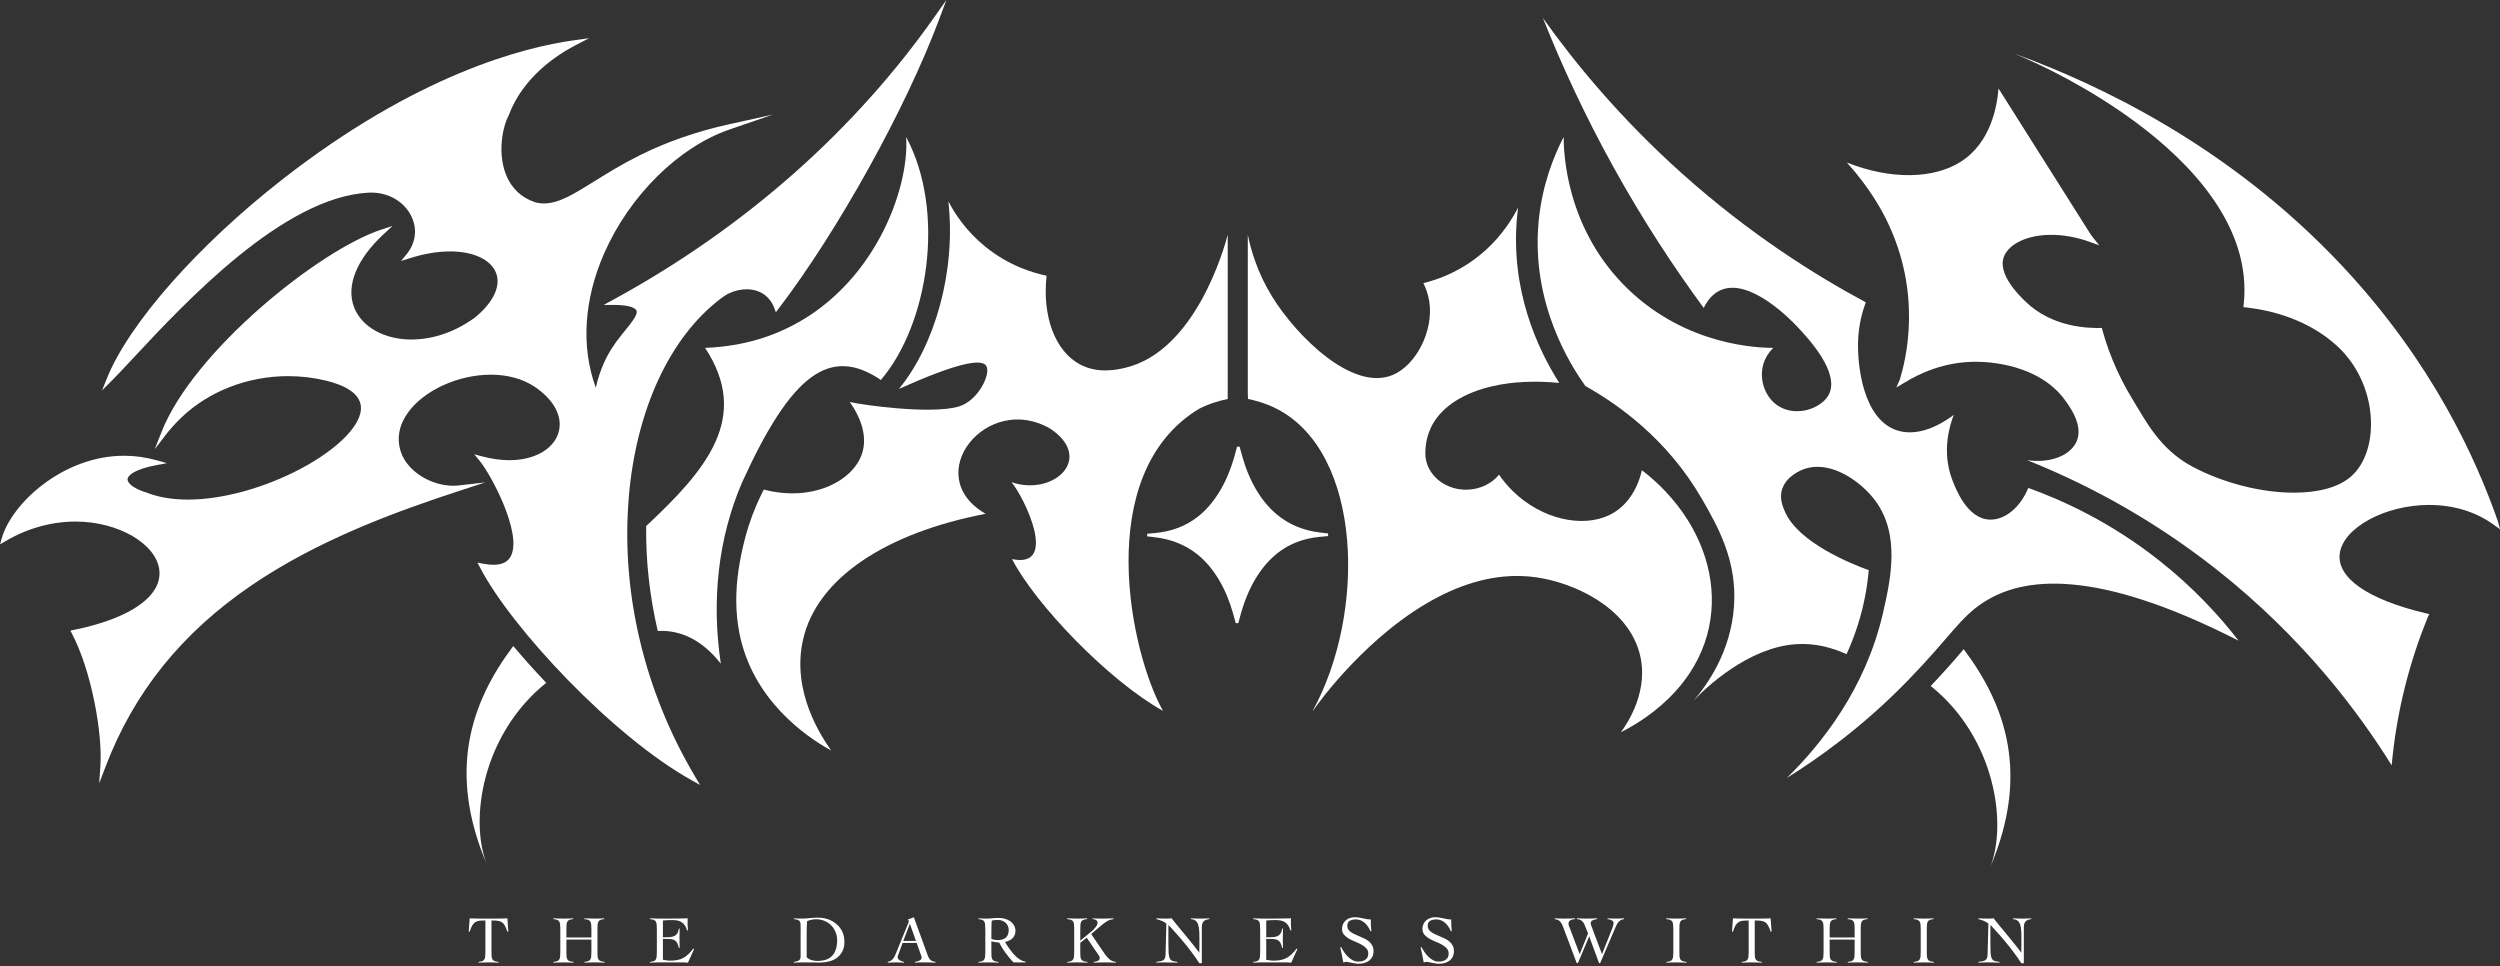 <svg xmlns="http://www.w3.org/2000/svg" fill="none" viewBox="0 0 864 334" height="334" width="864">
<rect x="0" y="0" width="864" height="334" fill="#333333" stroke="none"/>
<g clip-path="url(#clip0_2621_58)">
<path fill="white" d="M256.461 166.72C273.441 129.4 286.791 119.34 304.421 131.32C320.821 112.17 326.971 73.06 313.161 47.34C314.391 65.46 301.811 99.72 271.031 113.9C269.011 114.83 266.921 115.68 264.741 116.42C258.401 118.59 251.401 119.94 243.681 120.23C259.511 144.26 244.171 162.32 223.321 181.8C223.161 193.87 224.521 206.07 227.321 218.06C235.351 217.65 242.731 221.25 249.121 229.38C245.841 207.57 248.171 186 256.461 166.73V166.72Z"></path>
<path fill="white" d="M168.281 298.76C162.121 283.41 166.661 253.72 188.781 235.98C184.691 231.69 180.871 227.42 177.391 223.26C162.531 243.02 154.651 266.8 168.281 298.76Z"></path>
<path fill="white" d="M217.29 171.94C219.86 141.58 231.48 116.51 249.15 103.14C250.25 102.31 251.2 101.72 252.15 101.29C254.04 100.43 256.06 99.98 258.01 99.98C262.54 99.98 266.02 102.32 267.56 106.39L268.14 107.91L269.13 106.61C289.7 79.62 313.03 37.55 324.61 6.57L327.07 -0.01L323.03 5.73C309.36 25.15 293.19 43.21 274.97 59.4C255.96 76.29 234.7 91.19 211.76 103.68L208.64 105.38H212.19C212.19 105.38 212.21 105.38 212.23 105.38C218.53 105.38 219.72 106.83 219.94 107.28C220.48 108.4 219.34 110.28 214.86 115.69C212.2 118.9 210.09 122.28 208.59 125.72C207.46 128.32 206.56 131.09 205.91 134C200.76 119.93 201.77 103.56 208.82 87.51C217.59 67.57 234.56 50.8 252.06 44.78L267.15 39.59L251.57 43.04C240.71 45.45 230.49 49.01 221.19 53.62C215.02 56.68 209.96 59.83 205.49 62.61C198.31 67.08 193.11 70.31 188.02 70.31C186.91 70.31 185.85 70.16 184.81 69.86C180.06 68.23 176.71 65.01 174.85 60.3C171.94 52.91 173.63 43.97 175.76 39.99L175.81 39.88C180.69 26.67 192.39 19.01 198.93 15.62L203.59 13.2L198.39 13.92C180.61 16.39 143.89 25.9 97.71 61.91C68.4 84.77 44.529 111.82 36.919 130.83L35.279 134.92L38.389 131.81C40.459 129.74 43.099 126.92 46.15 123.64C64.189 104.3 97.779 68.3 127.18 66.59C127.54 66.57 127.89 66.56 128.25 66.56C134.42 66.56 139.76 69.73 142.2 74.82C144.29 79.19 143.7 83.91 140.55 87.83L138.59 90.2L141.52 89.27C146.49 87.69 151.22 86.89 155.58 86.89C163.74 86.89 169.84 89.81 171.51 94.52C173.13 99.08 170.37 104.69 163.98 109.87C155.35 116.04 147.37 117.34 142.2 117.34C132.8 117.34 125.03 112.99 122.4 106.27C119.49 98.84 123.21 89.59 132.61 80.9L135.66 78.08L131.71 79.38C110.28 86.45 66.859 121.3 55.84 149.25L53.48 155.24L57.4 150.13C58.41 148.82 60.13 146.75 62.609 144.37C72.12 135.23 85.6 129.99 99.59 129.99C104.07 129.99 108.53 130.53 112.85 131.59C118.66 133.02 125.43 135.97 124.7 141.91C123.98 147.87 116.04 155.55 103.99 161.96C91.4 168.66 76.809 172.66 64.98 172.66C59.73 172.66 55.05 171.9 51.01 170.38C45.8 168.76 44.02 166.86 44.09 165.62C44.169 164.17 46.8 162.13 53.91 160.78L57.7 160.06L53.98 159.03C50.34 158.02 46.609 157.51 42.88 157.51C21.7 157.51 4 174.08 0.63 185.96L0.02 188.13L1.96 186.99C9.45 182.58 17.809 180.25 26.13 180.25C40.91 180.25 54.16 188 55.08 197.16C55.969 206.09 44.919 213.77 25.5 217.7L24.32 217.94L24.88 219.01C31.63 231.9 35.469 253.43 34.7 264.68L34.279 270.74L36.44 265.06C46.239 239.3 62.739 218.78 86.87 202.33C109.77 186.72 136.28 176.97 159.2 169.49L167.69 166.72L158.82 167.74C158.34 167.8 157.49 167.89 156.43 167.87C149.09 167.79 140.77 163.08 138.5 156.05C137.03 151.5 137.91 146.82 141.05 142.51C146.63 134.84 158.39 129.49 169.66 129.49C175.39 129.49 180.57 130.9 184.63 133.57C191.52 138.14 194.65 144.11 193.01 149.54C191.27 155.31 184.61 159.04 176.05 159.04C173.07 159.04 169.9 158.6 166.63 157.73L163.9 157.01L165.7 159.18C169.76 164.07 180.38 184.06 176.65 192C175.64 194.15 173.63 195.19 170.5 195.19C169.41 195.19 168.18 195.06 166.85 194.8L165.02 194.44L165.88 196.1C176.71 217.01 211.75 254.47 239.01 269.64L241.94 271.27L240.23 268.39C222.68 238.9 214.54 204.66 217.31 171.97L217.29 171.94Z"></path>
<path fill="white" d="M414.32 141.32C418.14 139.37 421.74 138.41 424.3 137.89V81.16C423.18 85.4 413.241 121.48 388.701 127.15C385.881 127.8 379.44 129.2 373.35 126C364.66 121.44 360.15 109.4 361.7 95.29C357.35 94.39 348.83 92.01 340.46 85.2C333.96 79.91 330.03 73.98 327.75 69.55C330.48 93.75 323.04 119.42 310.67 134.41C330.86 125.36 339.14 123.9 340.82 126.39C342.61 129.04 338.14 138.53 331.27 140.52C321.66 143.3 297.55 139.91 293.65 138.91C294.99 140.74 300.34 148.48 298.07 156.28C295.2 166.2 280.75 173.62 263.97 169.19C262.32 172.37 260.42 176.57 258.77 181.63C258.06 183.83 257.4 186.2 256.82 188.72C255.65 193.88 253.02 205.5 255.46 218.4C255.72 219.77 256.04 221.17 256.42 222.56C262.58 245.1 282.15 256.58 287.25 259.37C283.91 254.6 273.46 239.12 277.52 221.12C282.33 199.71 306.37 184.15 340.62 177.57C317.75 164.35 341.07 135.37 362.98 148.15C378.38 158.45 364.04 171.62 349.56 166.64C353.88 171.67 366.1 196.63 349.76 193.23C357.86 208.88 383.05 235.18 401.94 245.68C390.75 225.97 377.24 163.88 414.32 141.32Z"></path>
<path fill="white" d="M667.258 237.071C689.378 254.811 693.908 284.501 687.758 299.851C701.398 267.891 693.508 244.121 678.648 224.351C675.168 228.511 671.348 232.781 667.258 237.071Z"></path>
<path fill="white" d="M839.551 174.51C847.911 174.51 855.541 176.83 861.621 181.21L864.001 182.92L863.311 180.27C855.781 158.66 840.671 125.19 809.481 91.92C770.171 50 724.441 28.8 696.061 18.5C706.551 22.83 722.691 30.82 738.161 42.29C756.791 56.09 778.371 78.22 775.421 105.24L775.321 106.14L776.331 106.25C785.101 107.26 797.661 110.39 807.701 119.57C815.271 126.49 819.641 136.86 819.411 147.3C819.251 154.78 816.661 161.18 812.321 164.84C808.121 168.39 801.351 170.27 792.751 170.27C781.411 170.27 768.331 166.92 757.771 161.31C746.461 155.3 741.651 145.59 736.971 137.96C731.141 128.45 728.071 119.6 726.391 113.34C721.821 113.47 709.241 113.2 700.001 104.21C698.241 102.5 689.891 94.6 692.681 88.39C694.661 84 701.021 81.16 708.911 81.16C713.201 81.16 717.771 81.99 722.141 83.57L725.491 84.78L723.391 82.16C723.021 81.7 722.691 81.25 722.421 80.81L722.291 80.61C722.131 80.35 721.961 80.08 721.781 79.82C711.421 63.41 701.061 47 690.691 30.59C690.221 36.39 688.181 49.15 677.701 55.86C668.301 61.88 653.441 62.19 638.281 56.17C646.271 64.96 650.521 73.1 651.741 75.55C664.661 101.38 658.571 124.62 656.591 131.15L655.381 133.91L658.161 132.26C662.951 129.3 671.761 124.92 683.191 125.03C687.021 125.06 704.611 125.72 713.751 138.4C715.541 140.88 720.071 147.16 717.651 152.61C715.521 157.42 708.611 160.2 700.561 159.03C718.211 166.07 741.611 177.6 765.751 196.58C796.091 220.44 815.261 246.35 826.561 264.5C827.301 256.29 828.721 246.92 831.321 236.71C833.551 227.95 836.261 220.11 839.051 213.25L839.581 212.24L838.371 211.95C818.231 207.19 807.401 199.62 808.641 191.17C809.941 182.29 824.391 174.5 839.561 174.5L839.551 174.51Z"></path>
<path fill="white" d="M591.418 211.65C592.778 197.14 587.128 182.09 575.708 169.97C573.228 167.32 570.468 164.82 567.438 162.5C567.268 163.24 566.908 164.74 566.198 166.57C564.738 170.28 561.818 175.33 556.098 178.05C546.878 182.43 532.868 179.57 522.808 169.7C521.088 168.02 519.488 166.13 518.058 164.05C514.868 167.97 509.448 169.86 504.238 169.05C503.518 168.95 502.798 168.79 502.098 168.57C501.338 168.33 500.588 168.04 499.898 167.7C495.458 165.54 492.578 161.31 492.598 156.66C492.618 152.91 493.468 150.01 494.518 147.79C494.658 147.48 494.818 147.18 494.968 146.88C498.588 140.25 506.148 135.63 516.058 133.41C522.768 131.91 530.538 131.51 538.878 132.34C531.308 120.44 521.868 100.01 524.328 74.6C524.418 73.65 524.528 72.7 524.658 71.75C522.538 75.86 519.068 81.3 513.608 86.3C513.608 86.3 513.598 86.3 513.598 86.31C511.848 87.89 509.918 89.44 507.748 90.89C502.758 94.23 497.898 96.15 493.998 97.29C493.278 97.5 492.568 97.68 491.918 97.85C492.678 99.37 493.568 101.56 493.978 104.29C495.478 114.44 489.368 126.26 481.248 129.62C467.428 135.33 448.228 116.39 439.638 102.49C434.538 94.23 432.308 86.36 431.238 81.13V135.85C431.238 136.56 431.258 137.23 431.308 137.88C433.868 138.39 437.458 139.36 441.278 141.31C470.958 156.54 472.198 211.95 453.688 245.62C453.738 245.59 453.778 245.57 453.838 245.54C453.938 245.38 454.058 245.22 454.178 245.04C455.518 243.11 472.958 218.79 497.008 206.33C507.268 201 518.748 197.84 530.698 199.49C543.958 201.33 561.918 209.68 566.458 225.13C570.358 238.39 562.368 250.08 560.198 253.04C563.008 251.63 570.048 247.88 576.758 241.29C576.978 241.09 577.178 240.88 577.388 240.67C582.058 235.95 586.478 229.84 589.138 222.17C590.338 218.73 591.088 215.21 591.408 211.64L591.418 211.65Z"></path>
<path fill="white" d="M746.1 193.62C729.28 180.36 712.84 172.89 700.97 168.62C698.29 175.27 692.97 179.74 687.7 179.58C679.9 179.36 675.96 169.1 674.7 165.82C670.9 155.89 673.95 146.65 675.21 143.38C673.14 144.97 664.14 151.55 655.59 148.73C643.87 144.88 641.88 126.36 642.15 117.9C642.33 112.31 643.62 107.7 644.81 104.48C626.8 94.81 604.39 80.62 581.44 60.08C560.22 41.11 544.52 22.07 533.24 6.26C539.49 21.97 547.46 39.42 557.68 57.87C568.01 76.51 578.7 92.69 588.81 106.42C589.85 104.28 591.58 101.72 594.44 100.37C604.57 95.62 619.11 110.71 621.4 113.17C625.01 117.03 636.17 129.01 631.92 136.58C629.31 141.21 620.94 144.12 614.86 140.47C610.18 137.66 608.15 131.82 609.16 126.88C609.84 123.49 611.82 121.24 612.84 120.23C607.41 120.2 583.32 119.45 563.15 100.4C540.88 79.36 540.4 52.02 540.4 47.34C536.95 54.02 532.97 63.92 531.77 76.35C528.99 105.1 543.09 126.66 547.91 133.41C559.15 139.71 576.19 151.66 588.15 172.37C593.81 182.17 600.33 193.77 599.28 209.41C598.19 225.43 589.85 236.86 585.35 242.08C589.52 237.68 604.11 223.77 620.65 222.63C627.45 222.16 633.45 223.94 638.16 226.08C639.58 223.01 640.93 219.59 642.12 215.82C644.28 208.97 645.35 202.6 645.84 197.06C639.73 194.84 621.58 187.54 616.93 176.94C616.26 175.41 614.76 172.18 615.98 168.83C617.44 164.8 621.72 162.49 624.72 161.73C633.27 159.58 643.13 166.35 648.08 173.01C656.79 184.73 653.45 200.18 650.76 211.87C644.7 238.13 629.51 257.12 617.56 268.83C628.35 262.11 643.78 251.25 659.59 234.93C674.37 219.67 677.28 213.52 685.46 208.2C698.81 199.51 723.54 195.85 773.66 221.42C767.26 213.16 758.28 203.21 746.12 193.63L746.1 193.62Z"></path>
<path fill="white" d="M458.999 185.26V184.36L456.099 184.02C450.419 183.34 445.439 181.26 441.299 177.83C435.869 173.32 431.709 166.3 429.279 157.54L428.399 154.37H427.529L426.659 157.55C424.099 166.79 419.709 174.06 413.969 178.57C409.899 181.76 405.029 183.65 399.499 184.18L396.469 184.46V185.36L399.369 185.71C400.619 185.86 401.899 186.09 403.179 186.41C407.309 187.43 411.009 189.27 414.179 191.89C419.599 196.4 423.759 203.42 426.199 212.18L427.079 215.36H427.949L428.829 212.18C431.379 202.95 435.769 195.68 441.519 191.15C444.609 188.72 448.199 187.03 452.199 186.15C453.459 185.87 454.729 185.67 455.979 185.55L459.019 185.27L458.999 185.26Z"></path>
</g>
<path fill="white" d="M165.378 332.421C165.938 332.375 166.373 332.29 166.683 332.165C166.994 332.042 167.227 331.847 167.382 331.583C167.553 331.319 167.654 330.977 167.685 330.558C167.731 330.123 167.755 329.58 167.755 328.928V318.118C166.931 318.118 166.24 318.149 165.682 318.211C165.138 318.273 164.665 318.436 164.26 318.7C163.857 318.948 163.499 319.337 163.188 319.865C162.894 320.393 162.598 321.116 162.304 322.032L162 321.938L162.326 317.373C162.979 317.403 163.623 317.427 164.26 317.442C164.897 317.458 165.541 317.466 166.194 317.466H171.669C172.29 317.466 172.904 317.458 173.509 317.442C174.115 317.427 174.729 317.403 175.349 317.373L175.676 321.938L175.372 322.032C175.078 321.116 174.775 320.393 174.463 319.865C174.169 319.337 173.82 318.948 173.416 318.7C173.012 318.436 172.523 318.273 171.947 318.211C171.389 318.149 170.69 318.118 169.852 318.118V328.928C169.852 329.58 169.866 330.123 169.898 330.558C169.945 330.977 170.045 331.319 170.201 331.583C170.372 331.847 170.62 332.042 170.946 332.165C171.272 332.29 171.723 332.375 172.298 332.421V332.701C171.707 332.671 171.117 332.647 170.527 332.632C169.937 332.616 169.347 332.608 168.756 332.608C168.182 332.608 167.614 332.616 167.056 332.632C166.496 332.647 165.938 332.671 165.378 332.701V332.421ZM204.387 321.146C204.387 320.494 204.364 319.958 204.318 319.539C204.286 319.104 204.185 318.755 204.014 318.491C203.859 318.227 203.619 318.032 203.292 317.909C202.966 317.784 202.523 317.699 201.965 317.651V317.373C202.616 317.403 203.246 317.427 203.851 317.442C204.473 317.458 205.11 317.466 205.762 317.466C206.274 317.466 206.786 317.458 207.299 317.442C207.811 317.427 208.317 317.403 208.814 317.373V317.651C208.27 317.699 207.843 317.784 207.533 317.909C207.221 318.032 206.989 318.227 206.834 318.491C206.679 318.755 206.576 319.104 206.53 319.539C206.5 319.958 206.484 320.494 206.484 321.146V328.928C206.484 329.58 206.5 330.123 206.53 330.558C206.576 330.977 206.679 331.319 206.834 331.583C207.004 331.847 207.253 332.042 207.579 332.165C207.905 332.29 208.355 332.375 208.929 332.421V332.701C208.339 332.671 207.749 332.647 207.16 332.632C206.57 332.616 205.98 332.608 205.389 332.608C204.814 332.608 204.247 332.616 203.688 332.632C203.129 332.647 202.57 332.671 202.011 332.701V332.421C202.57 332.375 203.005 332.29 203.315 332.165C203.627 332.042 203.859 331.847 204.014 331.583C204.185 331.319 204.286 330.977 204.318 330.558C204.364 330.123 204.387 329.58 204.387 328.928V324.734H195.744V328.928C195.744 329.58 195.759 330.123 195.791 330.558C195.837 330.977 195.938 331.319 196.093 331.583C196.264 331.847 196.512 332.042 196.839 332.165C197.165 332.29 197.616 332.375 198.19 332.421V332.701C197.6 332.671 197.01 332.647 196.419 332.632C195.829 332.616 195.239 332.608 194.649 332.608C194.075 332.608 193.508 332.616 192.948 332.632C192.389 332.647 191.83 332.671 191.271 332.701V332.421C191.83 332.375 192.265 332.29 192.576 332.165C192.886 332.042 193.12 331.847 193.275 331.583C193.446 331.319 193.547 330.977 193.577 330.558C193.624 330.123 193.647 329.58 193.647 328.928V321.146C193.647 320.494 193.624 319.958 193.577 319.539C193.547 319.104 193.446 318.755 193.275 318.491C193.12 318.227 192.878 318.032 192.552 317.909C192.227 317.784 191.784 317.699 191.224 317.651V317.373C191.877 317.403 192.505 317.427 193.112 317.442C193.732 317.458 194.369 317.466 195.022 317.466C195.535 317.466 196.047 317.458 196.56 317.442C197.072 317.427 197.577 317.403 198.073 317.373V317.651C197.53 317.699 197.103 317.784 196.792 317.909C196.482 318.032 196.248 318.227 196.093 318.491C195.938 318.755 195.837 319.104 195.791 319.539C195.759 319.958 195.744 320.494 195.744 321.146V323.988H204.387V321.146ZM229.105 331.7C229.245 331.73 229.416 331.762 229.617 331.793C229.819 331.824 230.036 331.855 230.27 331.885C230.503 331.917 230.743 331.948 230.991 331.98C231.241 331.994 231.473 332.002 231.69 332.002C232.623 332.002 233.453 331.925 234.184 331.77C234.929 331.615 235.604 331.365 236.211 331.025C236.831 330.682 237.414 330.247 237.957 329.719C238.501 329.192 239.053 328.555 239.611 327.81L239.869 328.019L237.748 332.701C237.484 332.671 237.212 332.647 236.932 332.632C236.654 332.616 236.382 332.608 236.118 332.608H227.357C226.908 332.608 226.457 332.616 226.007 332.632C225.556 332.647 225.105 332.671 224.656 332.701V332.421C225.214 332.375 225.649 332.29 225.959 332.165C226.271 332.042 226.503 331.847 226.658 331.583C226.814 331.319 226.908 330.977 226.938 330.558C226.985 330.123 227.008 329.58 227.008 328.928V321.146C227.008 320.494 226.985 319.958 226.938 319.539C226.908 319.104 226.814 318.755 226.658 318.491C226.503 318.227 226.263 318.032 225.937 317.909C225.611 317.784 225.168 317.699 224.609 317.651V317.373C225.137 317.387 225.634 317.403 226.1 317.419C226.581 317.434 227.071 317.45 227.567 317.466C228.08 317.466 228.616 317.466 229.174 317.466C229.75 317.466 230.395 317.466 231.108 317.466C232.196 317.466 233.283 317.458 234.37 317.442C235.457 317.427 236.559 317.403 237.679 317.373C237.663 317.542 237.647 317.714 237.631 317.885C237.631 318.056 237.631 318.219 237.631 318.374V319.306C237.631 319.647 237.647 319.998 237.679 320.354C237.709 320.696 237.74 321.076 237.772 321.496L237.468 321.589C237.266 320.844 236.994 320.238 236.654 319.772C236.327 319.291 235.939 318.918 235.488 318.654C235.054 318.39 234.573 318.211 234.043 318.118C233.515 318.024 232.957 317.978 232.367 317.978C231.279 317.978 230.192 318.024 229.105 318.118V323.942C229.416 323.942 229.71 323.934 229.99 323.918C230.286 323.904 230.588 323.896 230.899 323.896C231.97 323.896 232.816 323.686 233.439 323.267C234.075 322.832 234.464 322.047 234.603 320.913H234.883C234.883 321.472 234.875 322.032 234.859 322.59C234.843 323.15 234.836 323.701 234.836 324.244C234.836 324.804 234.843 325.363 234.859 325.922C234.875 326.481 234.883 327.04 234.883 327.6H234.603C234.464 326.947 234.293 326.42 234.091 326.015C233.888 325.596 233.632 325.278 233.322 325.06C233.026 324.843 232.653 324.695 232.204 324.617C231.753 324.54 231.217 324.5 230.596 324.5H229.105V331.7ZM274.384 332.421C274.895 332.375 275.3 332.29 275.594 332.165C275.906 332.042 276.138 331.901 276.293 331.746C276.465 331.575 276.573 331.397 276.62 331.21C276.666 331.025 276.69 330.838 276.69 330.652V319.889C276.69 319.547 276.666 319.252 276.62 319.003C276.589 318.739 276.496 318.513 276.34 318.328C276.185 318.141 275.953 317.993 275.642 317.885C275.33 317.776 274.911 317.699 274.384 317.651V317.373C274.787 317.403 275.191 317.427 275.594 317.442C275.999 317.458 276.402 317.466 276.807 317.466C277.893 317.466 278.904 317.411 279.835 317.302C280.767 317.194 281.722 317.139 282.701 317.139C283.958 317.139 285.139 317.333 286.241 317.722C287.344 318.11 288.307 318.669 289.131 319.399C289.969 320.113 290.63 320.983 291.111 322.008C291.593 323.033 291.833 324.182 291.833 325.457C291.833 326.746 291.599 327.848 291.134 328.764C290.668 329.665 290.046 330.41 289.27 331.001C288.493 331.575 287.6 331.994 286.591 332.259C285.598 332.523 284.556 332.655 283.469 332.655C282.631 332.655 281.908 332.647 281.303 332.632C280.713 332.632 280.193 332.632 279.742 332.632C279.291 332.632 278.888 332.624 278.531 332.608C278.173 332.608 277.832 332.608 277.506 332.608C276.978 332.608 276.457 332.616 275.945 332.632C275.431 332.647 274.911 332.671 274.384 332.701V332.421ZM278.787 330.838C279.283 331.303 279.851 331.629 280.487 331.816C281.14 332.002 281.792 332.096 282.444 332.096C284.836 332.096 286.575 331.482 287.663 330.255C288.765 329.028 289.317 327.25 289.317 324.921C289.317 323.91 289.131 322.971 288.757 322.101C288.4 321.216 287.896 320.447 287.244 319.795C286.607 319.143 285.838 318.63 284.937 318.257C284.051 317.885 283.082 317.699 282.024 317.699C280.938 317.699 279.905 317.915 278.926 318.35C278.864 319.158 278.825 319.966 278.809 320.773C278.795 321.565 278.787 322.381 278.787 323.219V330.838ZM311.938 325.876L310.4 330.092C310.353 330.217 310.307 330.326 310.261 330.418C310.229 330.511 310.214 330.612 310.214 330.721C310.214 331.001 310.291 331.242 310.446 331.444C310.617 331.645 310.819 331.816 311.052 331.956C311.286 332.08 311.526 332.181 311.775 332.259C312.023 332.336 312.233 332.391 312.404 332.421V332.701C311.938 332.671 311.472 332.647 311.006 332.632C310.54 332.616 310.067 332.608 309.585 332.608C309.119 332.608 308.661 332.616 308.21 332.632C307.775 332.647 307.31 332.671 306.812 332.701V332.421C307.294 332.314 307.69 332.151 308.001 331.933C308.327 331.7 308.599 331.428 308.816 331.117C309.034 330.807 309.219 330.465 309.375 330.092C309.546 329.719 309.709 329.331 309.864 328.928L313.895 319.027C313.941 318.918 313.98 318.817 314.011 318.723C314.058 318.63 314.082 318.545 314.082 318.467C314.082 318.39 314.05 318.273 313.988 318.118C313.941 317.963 313.879 317.822 313.802 317.699C314.205 317.621 314.555 317.52 314.85 317.395C315.145 317.272 315.472 317.139 315.829 317L320.674 330.326C320.891 330.93 321.195 331.412 321.582 331.77C321.971 332.111 322.545 332.328 323.306 332.421V332.701C322.686 332.671 322.072 332.647 321.467 332.632C320.876 332.616 320.254 332.608 319.602 332.608C319.183 332.608 318.818 332.608 318.508 332.608C318.197 332.608 317.917 332.608 317.669 332.608C317.42 332.624 317.18 332.639 316.947 332.655C316.729 332.671 316.489 332.686 316.224 332.701V332.421C316.876 332.344 317.42 332.181 317.855 331.933C318.306 331.669 318.53 331.319 318.53 330.884C318.53 330.761 318.5 330.636 318.437 330.511C318.391 330.387 318.353 330.271 318.321 330.162L316.807 325.876H311.938ZM314.454 319.259L312.17 325.177H316.55L314.454 319.259ZM354.433 332.608H350.24C349.261 331.537 348.353 330.441 347.514 329.323C346.691 328.19 345.953 326.994 345.301 325.735C345.146 325.735 344.944 325.721 344.695 325.689C344.463 325.658 344.213 325.626 343.949 325.596C343.701 325.55 343.453 325.503 343.204 325.457C342.972 325.394 342.777 325.34 342.622 325.293V328.928C342.622 329.58 342.638 330.123 342.668 330.558C342.714 330.977 342.817 331.319 342.972 331.583C343.141 331.847 343.391 332.042 343.717 332.165C344.043 332.29 344.493 332.375 345.067 332.421V332.701C344.477 332.671 343.888 332.647 343.298 332.632C342.708 332.616 342.118 332.608 341.527 332.608C340.952 332.608 340.385 332.616 339.826 332.632C339.267 332.647 338.708 332.671 338.149 332.701V332.421C338.708 332.375 339.143 332.29 339.453 332.165C339.765 332.042 339.997 331.847 340.152 331.583C340.323 331.319 340.424 330.977 340.456 330.558C340.502 330.123 340.525 329.58 340.525 328.928V321.146C340.525 320.494 340.502 319.958 340.456 319.539C340.424 319.104 340.323 318.755 340.152 318.491C339.997 318.227 339.765 318.032 339.453 317.909C339.143 317.784 338.708 317.699 338.149 317.651V317.373C338.645 317.403 339.143 317.427 339.64 317.442C340.137 317.458 340.633 317.466 341.131 317.466C341.348 317.466 341.62 317.458 341.947 317.442C342.273 317.411 342.614 317.379 342.972 317.349C343.344 317.318 343.717 317.294 344.09 317.279C344.463 317.248 344.797 317.232 345.091 317.232C345.76 317.232 346.443 317.318 347.142 317.488C347.841 317.659 348.469 317.931 349.028 318.304C349.587 318.676 350.045 319.15 350.403 319.726C350.76 320.3 350.939 320.983 350.939 321.775C350.939 322.319 350.838 322.8 350.635 323.219C350.45 323.64 350.194 324.004 349.867 324.315C349.541 324.625 349.152 324.881 348.703 325.084C348.268 325.286 347.809 325.433 347.327 325.526C347.545 325.898 347.801 326.319 348.097 326.784C348.391 327.25 348.717 327.723 349.076 328.205C349.448 328.686 349.835 329.168 350.24 329.649C350.659 330.116 351.094 330.543 351.544 330.93C352.011 331.303 352.484 331.621 352.966 331.885C353.447 332.135 353.936 332.282 354.433 332.328V332.608ZM342.622 324.5C343.321 324.766 344.043 324.897 344.789 324.897C346 324.897 346.939 324.617 347.607 324.059C348.276 323.499 348.609 322.59 348.609 321.333C348.609 320.82 348.508 320.362 348.306 319.958C348.119 319.539 347.855 319.182 347.514 318.886C347.172 318.576 346.777 318.344 346.326 318.187C345.891 318.017 345.433 317.931 344.952 317.931C344.563 317.931 344.183 317.947 343.81 317.978C343.437 318.009 343.073 318.078 342.714 318.187C342.684 318.932 342.66 319.686 342.645 320.447C342.63 321.208 342.622 322.032 342.622 322.917V324.5ZM373.342 328.928C373.342 329.58 373.358 330.123 373.39 330.558C373.436 330.977 373.537 331.319 373.692 331.583C373.863 331.847 374.111 332.042 374.437 332.165C374.764 332.29 375.213 332.375 375.789 332.421V332.701C375.199 332.671 374.609 332.647 374.018 332.632C373.428 332.616 372.838 332.608 372.248 332.608C371.673 332.608 371.106 332.616 370.547 332.632C369.988 332.647 369.429 332.671 368.87 332.701V332.421C369.429 332.375 369.863 332.29 370.175 332.165C370.485 332.042 370.717 331.847 370.874 331.583C371.043 331.319 371.146 330.977 371.176 330.558C371.222 330.123 371.246 329.58 371.246 328.928V321.146C371.246 320.494 371.222 319.958 371.176 319.539C371.146 319.104 371.043 318.755 370.874 318.491C370.717 318.227 370.477 318.032 370.151 317.909C369.825 317.784 369.382 317.699 368.823 317.651V317.373C369.476 317.403 370.104 317.427 370.71 317.442C371.331 317.458 371.968 317.466 372.62 317.466C373.132 317.466 373.646 317.458 374.158 317.442C374.671 317.427 375.175 317.403 375.672 317.373V317.651C375.129 317.699 374.701 317.784 374.391 317.909C374.081 318.032 373.847 318.227 373.692 318.491C373.537 318.755 373.436 319.104 373.39 319.539C373.358 319.958 373.342 320.494 373.342 321.146V325.084L376.883 322.195C377.21 321.93 377.52 321.659 377.816 321.38C378.11 321.084 378.367 320.789 378.585 320.494C378.817 320.199 378.996 319.919 379.121 319.655C379.26 319.391 379.33 319.15 379.33 318.932C379.33 318.7 379.276 318.505 379.167 318.35C379.073 318.18 378.942 318.048 378.771 317.955C378.615 317.846 378.436 317.768 378.235 317.722C378.033 317.675 377.832 317.651 377.629 317.651V317.373C378.219 317.403 378.794 317.427 379.353 317.442C379.927 317.458 380.511 317.466 381.101 317.466C381.722 317.466 382.334 317.458 382.941 317.442C383.563 317.427 384.183 317.403 384.804 317.373V317.651C384.401 317.699 384.02 317.776 383.663 317.885C383.321 317.993 382.964 318.157 382.592 318.374C382.234 318.576 381.846 318.84 381.426 319.166C381.023 319.476 380.549 319.865 380.005 320.33L377.117 322.8L381.822 329.719C382.304 330.403 382.848 331.009 383.454 331.537C384.075 332.064 384.796 332.36 385.62 332.421V332.701C384.953 332.671 384.284 332.647 383.617 332.632C382.949 332.616 382.28 332.608 381.613 332.608C381.007 332.608 380.402 332.616 379.796 332.632C379.206 332.647 378.607 332.671 378.001 332.701V332.421C378.561 332.391 379.042 332.274 379.446 332.072C379.866 331.871 380.076 331.513 380.076 331.001C380.076 330.783 379.989 330.55 379.818 330.302C379.649 330.054 379.407 329.704 379.097 329.254L375.579 324.081L373.342 325.829V328.928ZM399.65 317.373C400.193 317.403 400.705 317.427 401.187 317.442C401.684 317.458 402.258 317.466 402.911 317.466C403.252 317.466 403.586 317.458 403.912 317.442C404.239 317.427 404.573 317.403 404.914 317.373C405.117 317.651 405.45 318.078 405.916 318.654C406.382 319.212 406.91 319.857 407.5 320.588C408.106 321.317 408.751 322.093 409.434 322.917C410.117 323.74 410.777 324.548 411.414 325.34C412.051 326.116 412.633 326.847 413.161 327.53C413.705 328.197 414.132 328.749 414.442 329.184H414.49C414.49 328.718 414.49 328.259 414.49 327.81C414.504 327.343 414.512 326.877 414.512 326.412V323.709C414.512 322.715 414.474 321.853 414.396 321.124C414.333 320.377 414.194 319.756 413.977 319.259C413.775 318.763 413.479 318.382 413.092 318.118C412.719 317.854 412.222 317.699 411.601 317.651V317.373C412.144 317.403 412.687 317.427 413.231 317.442C413.791 317.458 414.341 317.466 414.885 317.466C415.382 317.466 415.886 317.458 416.4 317.442C416.912 317.427 417.417 317.403 417.914 317.373V317.651C416.936 317.776 416.259 318.064 415.886 318.513C415.53 318.948 415.351 319.625 415.351 320.54V332.888H414.49C413.636 331.552 412.726 330.255 411.763 328.997C410.816 327.739 409.869 326.543 408.922 325.409C407.99 324.276 407.081 323.227 406.195 322.264C405.326 321.287 404.541 320.417 403.842 319.655C403.828 320.059 403.812 320.455 403.796 320.844C403.796 321.232 403.796 321.628 403.796 322.032V326.108C403.796 327.491 403.82 328.585 403.866 329.393C403.928 330.185 404.06 330.799 404.263 331.234C404.48 331.653 404.79 331.94 405.194 332.096C405.613 332.236 406.188 332.344 406.918 332.421V332.701C406.126 332.671 405.357 332.647 404.611 332.632C403.866 332.616 403.097 332.608 402.305 332.608C401.855 332.608 401.412 332.616 400.977 332.632C400.542 332.647 400.099 332.671 399.65 332.701V332.421C400.177 332.344 400.635 332.274 401.024 332.212C401.428 332.135 401.753 332.018 402.003 331.863C402.266 331.692 402.46 331.458 402.585 331.164C402.724 330.853 402.802 330.426 402.818 329.883L403.097 319.19C402.601 318.785 402.057 318.467 401.467 318.235C400.876 318.001 400.27 317.808 399.65 317.651V317.373ZM437.609 331.7C437.75 331.73 437.921 331.762 438.122 331.793C438.324 331.824 438.541 331.855 438.775 331.885C439.007 331.917 439.248 331.948 439.496 331.98C439.744 331.994 439.978 332.002 440.195 332.002C441.128 332.002 441.958 331.925 442.688 331.77C443.434 331.615 444.109 331.365 444.715 331.025C445.336 330.682 445.918 330.247 446.462 329.719C447.006 329.192 447.558 328.555 448.116 327.81L448.372 328.019L446.253 332.701C445.989 332.671 445.717 332.647 445.437 332.632C445.157 332.616 444.885 332.608 444.621 332.608H435.862C435.411 332.608 434.962 332.616 434.511 332.632C434.061 332.647 433.61 332.671 433.159 332.701V332.421C433.719 332.375 434.154 332.29 434.464 332.165C434.775 332.042 435.008 331.847 435.163 331.583C435.318 331.319 435.411 330.977 435.443 330.558C435.49 330.123 435.513 329.58 435.513 328.928V321.146C435.513 320.494 435.49 319.958 435.443 319.539C435.411 319.104 435.318 318.755 435.163 318.491C435.008 318.227 434.767 318.032 434.442 317.909C434.115 317.784 433.672 317.699 433.113 317.651V317.373C433.641 317.387 434.138 317.403 434.604 317.419C435.085 317.434 435.574 317.45 436.072 317.466C436.584 317.466 437.12 317.466 437.679 317.466C438.254 317.466 438.898 317.466 439.613 317.466C440.701 317.466 441.787 317.458 442.875 317.442C443.962 317.427 445.064 317.403 446.182 317.373C446.166 317.542 446.152 317.714 446.136 317.885C446.136 318.056 446.136 318.219 446.136 318.374V319.306C446.136 319.647 446.152 319.998 446.182 320.354C446.214 320.696 446.245 321.076 446.275 321.496L445.973 321.589C445.771 320.844 445.499 320.238 445.157 319.772C444.831 319.291 444.444 318.918 443.993 318.654C443.558 318.39 443.076 318.211 442.548 318.118C442.02 318.024 441.461 317.978 440.87 317.978C439.784 317.978 438.697 318.024 437.609 318.118V323.942C437.921 323.942 438.215 323.934 438.495 323.918C438.789 323.904 439.093 323.896 439.404 323.896C440.475 323.896 441.321 323.686 441.942 323.267C442.579 322.832 442.967 322.047 443.108 320.913H443.386C443.386 321.472 443.38 322.032 443.364 322.59C443.348 323.15 443.34 323.701 443.34 324.244C443.34 324.804 443.348 325.363 443.364 325.922C443.38 326.481 443.386 327.04 443.386 327.6H443.108C442.967 326.947 442.796 326.42 442.595 326.015C442.393 325.596 442.137 325.278 441.827 325.06C441.531 324.843 441.158 324.695 440.707 324.617C440.258 324.54 439.722 324.5 439.1 324.5H437.609V331.7ZM473.616 321.799C473.414 321.301 473.151 320.812 472.824 320.33C472.514 319.834 472.148 319.399 471.729 319.027C471.31 318.638 470.844 318.328 470.331 318.094C469.819 317.862 469.259 317.745 468.654 317.745C467.768 317.745 467.039 317.909 466.465 318.235C465.905 318.56 465.625 319.143 465.625 319.982C465.625 320.479 465.75 320.913 465.998 321.287C466.262 321.643 466.604 321.962 467.023 322.242C467.458 322.52 467.947 322.777 468.491 323.01C469.035 323.243 469.585 323.483 470.145 323.732C470.719 323.965 471.279 324.222 471.822 324.5C472.365 324.78 472.847 325.114 473.266 325.503C473.701 325.89 474.043 326.341 474.291 326.855C474.555 327.367 474.688 327.979 474.688 328.694C474.688 329.456 474.548 330.116 474.269 330.674C473.989 331.218 473.608 331.669 473.127 332.026C472.661 332.383 472.109 332.647 471.473 332.818C470.852 332.989 470.184 333.074 469.469 333.074C469.081 333.074 468.677 333.035 468.258 332.957C467.839 332.896 467.434 332.818 467.047 332.725C466.658 332.647 466.301 332.578 465.975 332.515C465.663 332.437 465.415 332.399 465.23 332.399C465.059 332.399 464.896 332.429 464.74 332.491C464.585 332.538 464.422 332.592 464.251 332.655C464.11 331.77 463.949 330.908 463.761 330.068C463.576 329.214 463.381 328.345 463.179 327.459L463.482 327.296C463.761 327.84 464.096 328.406 464.484 328.997C464.888 329.587 465.338 330.131 465.835 330.628C466.332 331.109 466.876 331.513 467.466 331.839C468.072 332.165 468.723 332.328 469.422 332.328C469.873 332.328 470.308 332.282 470.727 332.189C471.146 332.08 471.511 331.917 471.822 331.7C472.148 331.482 472.405 331.202 472.591 330.861C472.778 330.503 472.871 330.068 472.871 329.556C472.871 328.827 472.645 328.221 472.194 327.739C471.745 327.242 471.185 326.815 470.518 326.458C469.849 326.085 469.12 325.743 468.328 325.433C467.551 325.122 466.829 324.772 466.161 324.385C465.494 323.996 464.934 323.537 464.484 323.01C464.033 322.482 463.808 321.815 463.808 321.007C463.808 320.401 463.925 319.849 464.158 319.353C464.39 318.856 464.701 318.436 465.089 318.094C465.494 317.737 465.951 317.466 466.465 317.279C466.992 317.093 467.551 317 468.141 317C468.715 317 469.229 317.038 469.678 317.115C470.145 317.194 470.595 317.279 471.03 317.373C471.481 317.466 471.924 317.558 472.357 317.651C472.792 317.729 473.259 317.768 473.755 317.768C473.755 318.467 473.763 319.15 473.779 319.818C473.81 320.471 473.864 321.13 473.942 321.799H473.616ZM501.404 321.799C501.201 321.301 500.937 320.812 500.612 320.33C500.3 319.834 499.936 319.399 499.517 319.027C499.097 318.638 498.632 318.328 498.119 318.094C497.607 317.862 497.047 317.745 496.441 317.745C495.556 317.745 494.827 317.909 494.251 318.235C493.693 318.56 493.413 319.143 493.413 319.982C493.413 320.479 493.537 320.913 493.786 321.287C494.049 321.643 494.392 321.962 494.811 322.242C495.246 322.52 495.735 322.777 496.278 323.01C496.821 323.243 497.373 323.483 497.933 323.732C498.507 323.965 499.066 324.222 499.609 324.5C500.153 324.78 500.635 325.114 501.054 325.503C501.489 325.89 501.831 326.341 502.079 326.855C502.343 327.367 502.476 327.979 502.476 328.694C502.476 329.456 502.335 330.116 502.056 330.674C501.777 331.218 501.396 331.669 500.915 332.026C500.449 332.383 499.897 332.647 499.261 332.818C498.639 332.989 497.971 333.074 497.257 333.074C496.868 333.074 496.465 333.035 496.046 332.957C495.626 332.896 495.222 332.818 494.833 332.725C494.446 332.647 494.088 332.578 493.762 332.515C493.451 332.437 493.203 332.399 493.016 332.399C492.846 332.399 492.683 332.429 492.528 332.491C492.372 332.538 492.209 332.592 492.039 332.655C491.898 331.77 491.735 330.908 491.549 330.068C491.362 329.214 491.169 328.345 490.967 327.459L491.269 327.296C491.549 327.84 491.884 328.406 492.271 328.997C492.675 329.587 493.125 330.131 493.622 330.628C494.12 331.109 494.664 331.513 495.254 331.839C495.859 332.165 496.511 332.328 497.21 332.328C497.661 332.328 498.096 332.282 498.515 332.189C498.934 332.08 499.299 331.917 499.609 331.7C499.936 331.482 500.192 331.202 500.379 330.861C500.564 330.503 500.659 330.068 500.659 329.556C500.659 328.827 500.433 328.221 499.982 327.739C499.532 327.242 498.973 326.815 498.306 326.458C497.637 326.085 496.908 325.743 496.116 325.433C495.339 325.122 494.617 324.772 493.949 324.385C493.28 323.996 492.722 323.537 492.271 323.01C491.821 322.482 491.596 321.815 491.596 321.007C491.596 320.401 491.712 319.849 491.945 319.353C492.178 318.856 492.488 318.436 492.877 318.094C493.28 317.737 493.739 317.466 494.251 317.279C494.779 317.093 495.339 317 495.929 317C496.503 317 497.016 317.038 497.466 317.115C497.933 317.194 498.383 317.279 498.818 317.373C499.269 317.466 499.71 317.558 500.145 317.651C500.58 317.729 501.046 317.768 501.543 317.768C501.543 318.467 501.551 319.15 501.567 319.818C501.598 320.471 501.652 321.13 501.73 321.799H501.404ZM537.298 317.373C537.858 317.403 538.416 317.427 538.976 317.442C539.534 317.458 540.086 317.466 540.63 317.466C541.251 317.466 541.865 317.458 542.47 317.442C543.076 317.427 543.682 317.403 544.287 317.373V317.651C544.023 317.683 543.759 317.722 543.495 317.768C543.231 317.814 542.991 317.901 542.773 318.024C542.572 318.133 542.401 318.289 542.26 318.491C542.137 318.692 542.074 318.956 542.074 319.283C542.074 319.5 542.137 319.772 542.26 320.098C542.385 320.409 542.532 320.781 542.703 321.216L545.942 329.766L548.831 322.614L547.618 319.585C547.122 318.358 546.244 317.714 544.986 317.651V317.373C545.499 317.403 546.011 317.427 546.524 317.442C547.036 317.458 547.549 317.466 548.061 317.466C548.714 317.466 549.359 317.458 549.995 317.442C550.648 317.427 551.299 317.403 551.952 317.373V317.651C551.75 317.667 551.516 317.706 551.253 317.768C551.005 317.814 550.763 317.893 550.531 318.001C550.313 318.094 550.126 318.227 549.971 318.397C549.816 318.568 549.739 318.785 549.739 319.049C549.739 319.19 549.77 319.375 549.832 319.609C549.909 319.842 550.026 320.161 550.181 320.564L553.653 329.766L557.193 320.844C557.318 320.533 557.427 320.191 557.519 319.818C557.614 319.446 557.66 319.166 557.66 318.98C557.66 318.747 557.582 318.553 557.427 318.397C557.287 318.227 557.108 318.094 556.891 318.001C556.673 317.893 556.44 317.814 556.192 317.768C555.958 317.706 555.749 317.667 555.563 317.651V317.373C556.075 317.403 556.58 317.427 557.078 317.442C557.59 317.458 558.095 317.466 558.591 317.466C559.042 317.466 559.492 317.458 559.943 317.442C560.394 317.427 560.843 317.403 561.294 317.373V317.651C560.827 317.699 560.432 317.814 560.106 318.001C559.795 318.187 559.523 318.421 559.29 318.7C559.073 318.964 558.887 319.252 558.732 319.562C558.591 319.873 558.46 320.167 558.335 320.447L553.023 332.842H552.628L549.226 323.592L545.336 332.842H544.917L540.187 320.284C539.954 319.679 539.721 319.212 539.488 318.886C539.255 318.545 539.022 318.296 538.789 318.141C538.557 317.97 538.316 317.862 538.068 317.814C537.818 317.753 537.562 317.699 537.298 317.651V317.373ZM575.924 332.421C576.483 332.375 576.918 332.29 577.229 332.165C577.539 332.042 577.772 331.847 577.928 331.583C578.099 331.319 578.199 330.977 578.23 330.558C578.276 330.123 578.3 329.58 578.3 328.928V321.146C578.3 320.494 578.276 319.958 578.23 319.539C578.199 319.104 578.099 318.755 577.928 318.491C577.772 318.227 577.531 318.032 577.205 317.909C576.88 317.784 576.437 317.699 575.877 317.651V317.373C576.53 317.403 577.158 317.427 577.764 317.442C578.385 317.458 579.023 317.466 579.674 317.466C580.188 317.466 580.7 317.458 581.213 317.442C581.725 317.427 582.23 317.403 582.726 317.373V317.651C582.182 317.699 581.755 317.784 581.445 317.909C581.135 318.032 580.901 318.227 580.746 318.491C580.591 318.755 580.49 319.104 580.444 319.539C580.413 319.958 580.397 320.494 580.397 321.146V328.928C580.397 329.58 580.413 330.123 580.444 330.558C580.49 330.977 580.591 331.319 580.746 331.583C580.917 331.847 581.165 332.042 581.491 332.165C581.818 332.29 582.269 332.375 582.843 332.421V332.701C582.253 332.671 581.663 332.647 581.072 332.632C580.482 332.616 579.892 332.608 579.302 332.608C578.727 332.608 578.161 332.616 577.601 332.632C577.043 332.647 576.483 332.671 575.924 332.701V332.421ZM601.962 332.421C602.522 332.375 602.955 332.29 603.267 332.165C603.577 332.042 603.811 331.847 603.966 331.583C604.136 331.319 604.238 330.977 604.268 330.558C604.315 330.123 604.339 329.58 604.339 328.928V318.118C603.515 318.118 602.824 318.149 602.264 318.211C601.722 318.273 601.247 318.436 600.844 318.7C600.439 318.948 600.083 319.337 599.772 319.865C599.476 320.393 599.182 321.116 598.887 322.032L598.584 321.938L598.91 317.373C599.563 317.403 600.207 317.427 600.844 317.442C601.48 317.458 602.125 317.466 602.778 317.466H608.253C608.873 317.466 609.486 317.458 610.092 317.442C610.698 317.427 611.311 317.403 611.933 317.373L612.26 321.938L611.956 322.032C611.661 321.116 611.359 320.393 611.047 319.865C610.753 319.337 610.403 318.948 609.999 318.7C609.595 318.436 609.107 318.273 608.531 318.211C607.973 318.149 607.274 318.118 606.434 318.118V328.928C606.434 329.58 606.45 330.123 606.482 330.558C606.528 330.977 606.629 331.319 606.784 331.583C606.956 331.847 607.204 332.042 607.53 332.165C607.856 332.29 608.307 332.375 608.881 332.421V332.701C608.291 332.671 607.701 332.647 607.111 332.632C606.52 332.616 605.93 332.608 605.34 332.608C604.766 332.608 604.198 332.616 603.64 332.632C603.08 332.647 602.522 332.671 601.962 332.701V332.421ZM640.97 321.146C640.97 320.494 640.948 319.958 640.9 319.539C640.87 319.104 640.769 318.755 640.598 318.491C640.443 318.227 640.203 318.032 639.876 317.909C639.55 317.784 639.107 317.699 638.547 317.651V317.373C639.2 317.403 639.83 317.427 640.435 317.442C641.057 317.458 641.693 317.466 642.345 317.466C642.858 317.466 643.37 317.458 643.883 317.442C644.395 317.427 644.9 317.403 645.396 317.373V317.651C644.854 317.699 644.427 317.784 644.115 317.909C643.805 318.032 643.573 318.227 643.416 318.491C643.261 318.755 643.16 319.104 643.114 319.539C643.083 319.958 643.067 320.494 643.067 321.146V328.928C643.067 329.58 643.083 330.123 643.114 330.558C643.16 330.977 643.261 331.319 643.416 331.583C643.587 331.847 643.837 332.042 644.163 332.165C644.488 332.29 644.939 332.375 645.513 332.421V332.701C644.923 332.671 644.333 332.647 643.742 332.632C643.152 332.616 642.562 332.608 641.972 332.608C641.398 332.608 640.831 332.616 640.271 332.632C639.713 332.647 639.153 332.671 638.595 332.701V332.421C639.153 332.375 639.588 332.29 639.899 332.165C640.209 332.042 640.443 331.847 640.598 331.583C640.769 331.319 640.87 330.977 640.9 330.558C640.948 330.123 640.97 329.58 640.97 328.928V324.734H632.328V328.928C632.328 329.58 632.343 330.123 632.375 330.558C632.421 330.977 632.522 331.319 632.677 331.583C632.848 331.847 633.096 332.042 633.422 332.165C633.749 332.29 634.2 332.375 634.774 332.421V332.701C634.184 332.671 633.593 332.647 633.003 332.632C632.413 332.616 631.823 332.608 631.233 332.608C630.658 332.608 630.091 332.616 629.532 332.632C628.973 332.647 628.414 332.671 627.854 332.701V332.421C628.414 332.375 628.849 332.29 629.16 332.165C629.47 332.042 629.703 331.847 629.858 331.583C630.03 331.319 630.13 330.977 630.161 330.558C630.207 330.123 630.231 329.58 630.231 328.928V321.146C630.231 320.494 630.207 319.958 630.161 319.539C630.13 319.104 630.03 318.755 629.858 318.491C629.703 318.227 629.462 318.032 629.136 317.909C628.809 317.784 628.368 317.699 627.808 317.651V317.373C628.461 317.403 629.089 317.427 629.695 317.442C630.316 317.458 630.953 317.466 631.605 317.466C632.119 317.466 632.631 317.458 633.142 317.442C633.656 317.427 634.16 317.403 634.657 317.373V317.651C634.113 317.699 633.686 317.784 633.376 317.909C633.066 318.032 632.832 318.227 632.677 318.491C632.522 318.755 632.421 319.104 632.375 319.539C632.343 319.958 632.328 320.494 632.328 321.146V323.988H640.97V321.146ZM661.425 332.421C661.985 332.375 662.42 332.29 662.73 332.165C663.04 332.042 663.274 331.847 663.429 331.583C663.6 331.319 663.701 330.977 663.732 330.558C663.778 330.123 663.802 329.58 663.802 328.928V321.146C663.802 320.494 663.778 319.958 663.732 319.539C663.701 319.104 663.6 318.755 663.429 318.491C663.274 318.227 663.033 318.032 662.706 317.909C662.38 317.784 661.938 317.699 661.379 317.651V317.373C662.031 317.403 662.66 317.427 663.266 317.442C663.887 317.458 664.523 317.466 665.176 317.466C665.689 317.466 666.201 317.458 666.713 317.442C667.226 317.427 667.73 317.403 668.228 317.373V317.651C667.684 317.699 667.257 317.784 666.947 317.909C666.636 318.032 666.403 318.227 666.248 318.491C666.092 318.755 665.992 319.104 665.945 319.539C665.913 319.958 665.899 320.494 665.899 321.146V328.928C665.899 329.58 665.913 330.123 665.945 330.558C665.992 330.977 666.092 331.319 666.248 331.583C666.419 331.847 666.667 332.042 666.993 332.165C667.319 332.29 667.77 332.375 668.345 332.421V332.701C667.754 332.671 667.164 332.647 666.574 332.632C665.984 332.616 665.393 332.608 664.803 332.608C664.229 332.608 663.661 332.616 663.103 332.632C662.543 332.647 661.985 332.671 661.425 332.701V332.421ZM683.735 317.373C684.279 317.403 684.792 317.427 685.274 317.442C685.77 317.458 686.345 317.466 686.998 317.466C687.339 317.466 687.673 317.458 687.999 317.442C688.326 317.427 688.658 317.403 689.001 317.373C689.202 317.651 689.537 318.078 690.002 318.654C690.469 319.212 690.997 319.857 691.587 320.588C692.192 321.317 692.836 322.093 693.521 322.917C694.204 323.74 694.864 324.548 695.501 325.34C696.138 326.116 696.72 326.847 697.248 327.53C697.792 328.197 698.219 328.749 698.529 329.184H698.575C698.575 328.718 698.575 328.259 698.575 327.81C698.591 327.343 698.599 326.877 698.599 326.412V323.709C698.599 322.715 698.561 321.853 698.483 321.124C698.42 320.377 698.281 319.756 698.063 319.259C697.862 318.763 697.566 318.382 697.178 318.118C696.805 317.854 696.309 317.699 695.687 317.651V317.373C696.23 317.403 696.774 317.427 697.318 317.442C697.876 317.458 698.428 317.466 698.972 317.466C699.469 317.466 699.973 317.458 700.487 317.442C700.999 317.427 701.504 317.403 702 317.373V317.651C701.023 317.776 700.346 318.064 699.973 318.513C699.617 318.948 699.438 319.625 699.438 320.54V332.888H698.575C697.721 331.552 696.813 330.255 695.85 328.997C694.903 327.739 693.956 326.543 693.007 325.409C692.076 324.276 691.168 323.227 690.282 322.264C689.412 321.287 688.628 320.417 687.929 319.655C687.913 320.059 687.898 320.455 687.883 320.844C687.883 321.232 687.883 321.628 687.883 322.032V326.108C687.883 327.491 687.906 328.585 687.953 329.393C688.015 330.185 688.146 330.799 688.348 331.234C688.566 331.653 688.876 331.94 689.281 332.096C689.7 332.236 690.274 332.344 691.005 332.421V332.701C690.212 332.671 689.444 332.647 688.698 332.632C687.953 332.616 687.184 332.608 686.392 332.608C685.941 332.608 685.499 332.616 685.064 332.632C684.629 332.647 684.186 332.671 683.735 332.701V332.421C684.264 332.344 684.722 332.274 685.111 332.212C685.514 332.135 685.84 332.018 686.089 331.863C686.353 331.692 686.547 331.458 686.672 331.164C686.811 330.853 686.889 330.426 686.904 329.883L687.184 319.19C686.686 318.785 686.144 318.467 685.554 318.235C684.963 318.001 684.357 317.808 683.735 317.651V317.373Z"></path>
<defs>
<clipPath id="clip0_2621_58">
<rect fill="white" height="299.85" width="864"></rect>
</clipPath>
</defs>
</svg>
